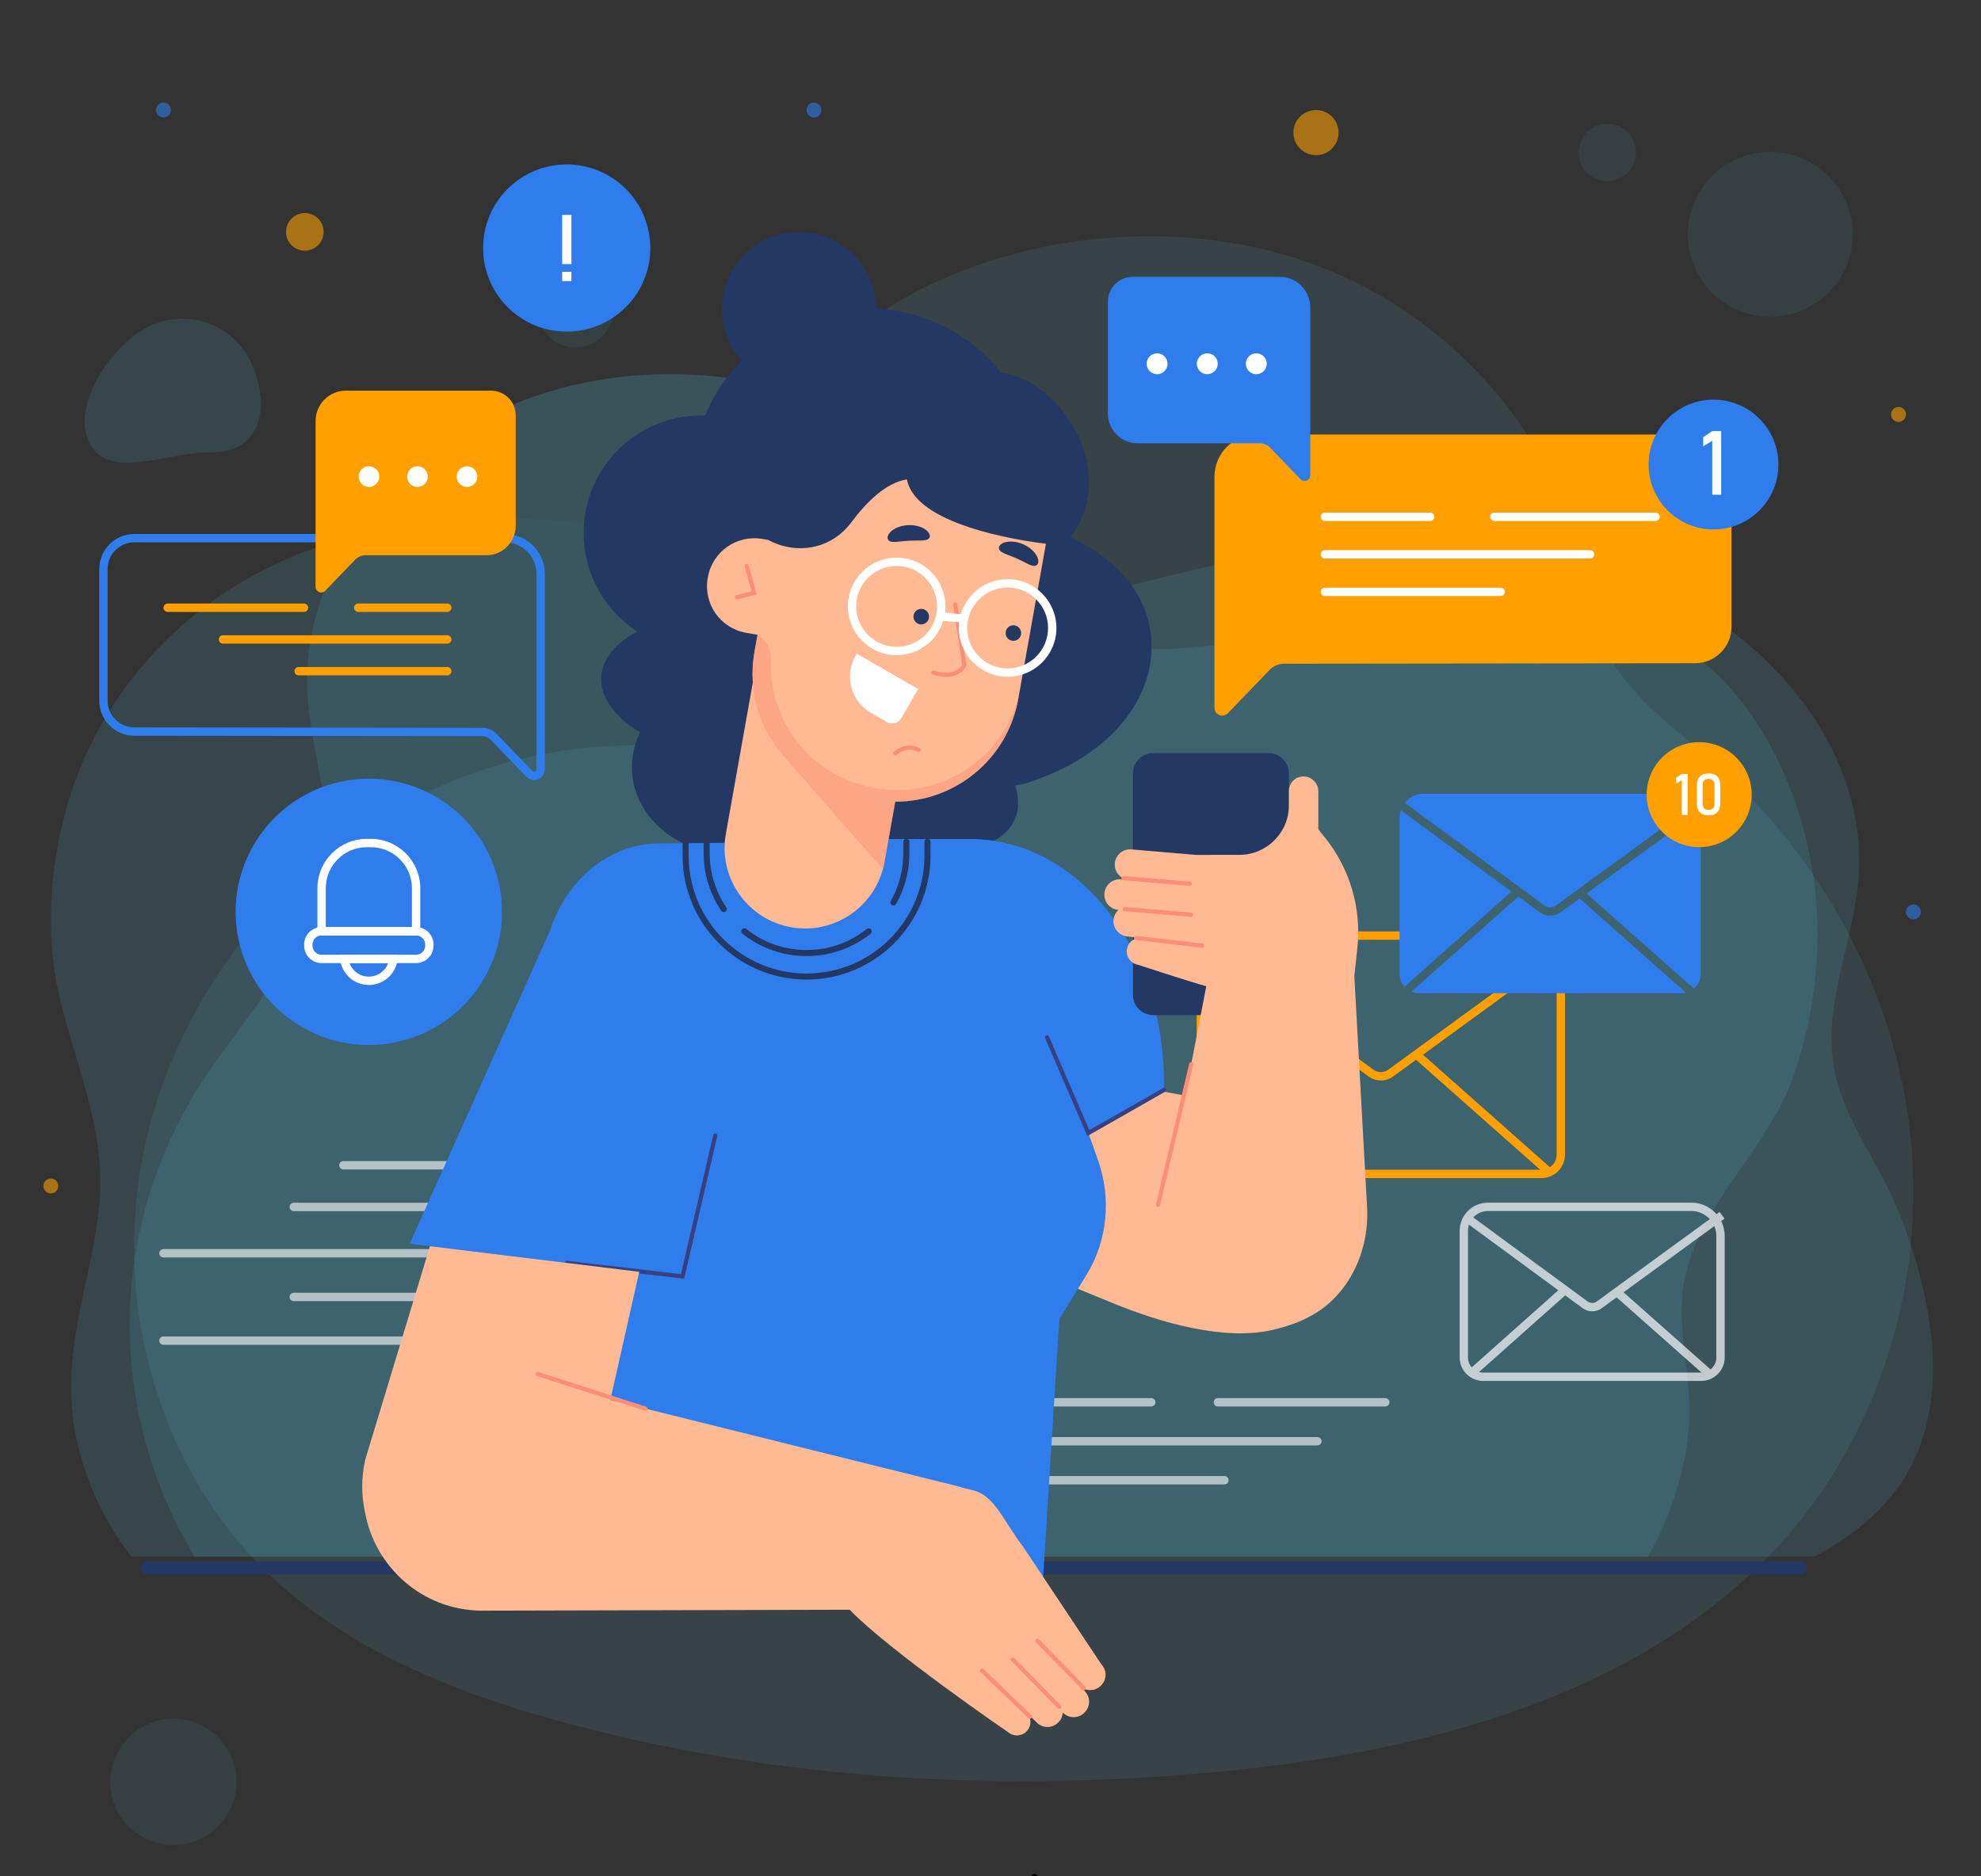 <svg xml:space="preserve" style="max-height: 500px" viewBox="17 11 474 449" y="0px" x="0px" xmlns:xlink="http://www.w3.org/1999/xlink" xmlns="http://www.w3.org/2000/svg" version="1.1" width="474" height="449">
<rect x="17" y="11" width="474" height="449" fill="#333333" stroke="none"/>
<g id="BACKGROUND">
	<g style="opacity:0.25;">
		<g>
			<g style="opacity:0.41;">
				<g>
					<g>
						<path d="M474.612,303.53c0.42-7.227,0.232-14.487-0.583-21.675c-3.827-33.777-21.155-65.627-46.66-88.1&#10;&#9;&#9;&#9;&#9;&#9;&#9;&#9;c-9.099-8.018-19.452-15.2-25.374-25.783c-9.972-17.823-9.217-38.306-21.593-55.903&#10;&#9;&#9;&#9;&#9;&#9;&#9;&#9;c-12.391-17.618-30.448-31.357-50.812-38.413c-60.716-21.038-145.721,13.217-138.067,86.37&#10;&#9;&#9;&#9;&#9;&#9;&#9;&#9;c0.027,0.262,0.057,0.644,0.09,1.127c1.018,15.195-10.909,27.971-26.087,28.331c-56.019,1.329-104.239,44.52-114.557,99.229&#10;&#9;&#9;&#9;&#9;&#9;&#9;&#9;c-6.636,35.184,4.23,73.749,29.967,98.639c19.212,18.579,44.988,28.786,70.778,35.8&#10;&#9;&#9;&#9;&#9;&#9;&#9;&#9;c51.708,14.063,106.122,17.01,159.438,11.633c49.907-5.033,102.55-19.381,134.827-57.777&#10;&#9;&#9;&#9;&#9;&#9;&#9;&#9;C463.196,356.524,473.06,330.258,474.612,303.53z" style="fill:#53D0F7;"/>
					</g>
				</g>
			</g>
			<g style="opacity:0.31;">
				
					<ellipse ry="19.727" rx="19.727" cy="67.133" cx="440.617" style="fill:#53D0F7;" transform="matrix(0.287 -0.958 0.958 0.287 249.807 469.925)"/>
			</g>
			<g style="opacity:0.31;">
				<path d="M408.307,46.216c0.708,3.721-1.735,7.312-5.456,8.02c-3.721,0.708-7.312-1.735-8.02-5.456&#10;&#9;&#9;&#9;&#9;&#9;c-0.708-3.721,1.735-7.312,5.456-8.02C404.009,40.052,407.6,42.495,408.307,46.216z" style="fill:#53D0F7;"/>
			</g>
			<g style="opacity:0.31;">
				
					<ellipse ry="9.191" rx="9.191" cy="84.901" cx="154.659" style="fill:#53D0F7;" transform="matrix(0.23 -0.973 0.973 0.23 36.496 215.916)"/>
			</g>
			<g style="opacity:0.31;">
				
					<ellipse ry="15.088" rx="15.088" cy="437.574" cx="58.337" style="fill:#53D0F7;" transform="matrix(0.228 -0.974 0.974 0.228 -381 394.483)"/>
			</g>
		</g>
	</g>
	<circle r="4.5" cy="66.493" cx="89.937" style="opacity:0.58;fill:#FFA000;"/>
	<path d="M30.95,294.84c0,0.986-0.799,1.785-1.785,1.785s-1.785-0.799-1.785-1.785&#10;&#9;&#9;c0-0.986,0.799-1.785,1.785-1.785S30.95,293.854,30.95,294.84z" style="opacity:0.58;fill:#FFA000;"/>
	<path d="M473.044,110.182c0,0.986-0.799,1.785-1.785,1.785c-0.986,0-1.785-0.799-1.785-1.785&#10;&#9;&#9;c0-0.986,0.799-1.785,1.785-1.785C472.245,108.397,473.044,109.197,473.044,110.182z" style="opacity:0.58;fill:#FFA000;"/>
	<path d="M57.899,37.33c0,0.986-0.799,1.785-1.785,1.785c-0.986,0-1.785-0.799-1.785-1.785&#10;&#9;&#9;c0-0.986,0.799-1.785,1.785-1.785C57.1,35.545,57.899,36.344,57.899,37.33z" style="opacity:0.58;fill:#2F7DED;"/>
	<path d="M476.614,229.245c0,0.986-0.799,1.785-1.785,1.785c-0.986,0-1.785-0.799-1.785-1.785&#10;&#9;&#9;c0-0.986,0.799-1.785,1.785-1.785C475.815,227.46,476.614,228.259,476.614,229.245z" style="opacity:0.58;fill:#2F7DED;"/>
	<path d="M213.552,37.33c0,0.986-0.799,1.785-1.785,1.785c-0.986,0-1.785-0.799-1.785-1.785&#10;&#9;&#9;c0-0.986,0.799-1.785,1.785-1.785C212.753,35.545,213.552,36.344,213.552,37.33z" style="opacity:0.58;fill:#2F7DED;"/>
	<path d="M337.165,43.864c-0.623,2.919-3.495,4.779-6.413,4.156&#10;&#9;&#9;c-2.919-0.623-4.779-3.495-4.156-6.413c0.623-2.919,3.495-4.779,6.413-4.156C335.927,38.074,337.788,40.945,337.165,43.864z" style="opacity:0.58;fill:#FFA000;"/>
	<g style="opacity:0.25;">
		<g>
			<g>
				<g style="opacity:0.47;">
					<path d="M76.583,96.827c-4.731-8.818-15.715-12.132-24.534-7.4&#10;&#9;&#9;&#9;&#9;&#9;&#9;c-8.818,4.731-18.258,19.003-13.527,27.821c4.731,8.818,18.802,1.881,28.809,1.998C81.288,119.41,81.315,105.646,76.583,96.827&#10;&#9;&#9;&#9;&#9;&#9;&#9;z" style="fill:#53D0F7;"/>
				</g>
			</g>
			<g>
				<g style="opacity:0.47;">
					<path d="M472.575,364.862c6.259-9.954,7.828-22.304,6.525-33.99&#10;&#9;&#9;&#9;&#9;&#9;&#9;c-1.295-11.612-4.853-23.796-9.822-34.357c-4.71-10.009-11.527-18.938-13.47-30.087c-2.567-14.73,4.156-28.889,5.717-43.338&#10;&#9;&#9;&#9;&#9;&#9;&#9;c3.107-28.765-16.332-54.11-40.448-67.796c-19.587-11.116-42.55-15.287-65.069-14.99c-20.268,0.267-40.5,3.863-60.14,8.698&#10;&#9;&#9;&#9;&#9;&#9;&#9;c-18.927,4.659-37.432,10.799-57.271,8.862c-16.5-1.611-31.36-8.464-46.726-13.574c-36.685-12.2-81.124-13.921-114.67,4.652&#10;&#9;&#9;&#9;&#9;&#9;&#9;c-21.529,11.92-36.598,31.277-43.281,52.089c-4.895,15.244-6.347,32.772-2.76,48.199c4.031,17.335,11.478,32.605,9.512,50.865&#10;&#9;&#9;&#9;&#9;&#9;&#9;c-1.614,14.984-7.118,29.592-6.632,44.792c0.418,13.064,5.312,26.129,12.92,36.695c0.492,0.682,1.015,1.355,1.604,1.953h402.62&#10;&#9;&#9;&#9;&#9;&#9;&#9;C459.613,378.99,467.48,372.965,472.575,364.862z" style="fill:#53D0F7;"/>
				</g>
				<g>
					<g style="opacity:0.81;">
						<path d="M420.887,354.887c1.426-11.102-1.913-21.414-1.475-32.204&#10;&#9;&#9;&#9;&#9;&#9;&#9;&#9;c0.842-20.749,19.904-35.074,26.546-53.726c8.411-23.619,8.007-50.085-2.207-73.1c-4.923-11.092-12.114-21.4-21.934-28.529&#10;&#9;&#9;&#9;&#9;&#9;&#9;&#9;c-15.139-10.99-34.975-13.4-53.63-12.006c-27.764,2.075-57.06,13.622-84.975,10.473&#10;&#9;&#9;&#9;&#9;&#9;&#9;&#9;c-15.404-1.738-20.108-17.756-28.064-28.322c-8.998-11.95-21.252-21.337-34.799-27.585&#10;&#9;&#9;&#9;&#9;&#9;&#9;&#9;c-24.952-11.508-54.898-12.597-80.4-2.162c-27.227,11.14-50.958,38.346-49.398,69.114c0.722,14.234,6.652,28.371,3.907,42.357&#10;&#9;&#9;&#9;&#9;&#9;&#9;&#9;c-3.446,17.552-17.211,33.546-27.186,47.847c-11.016,15.794-17.685,34.628-18.993,53.843&#10;&#9;&#9;&#9;&#9;&#9;&#9;&#9;c-1.483,21.786,3.944,43.986,15.283,62.647h347.755C416.363,374.745,419.596,364.935,420.887,354.887z" style="fill:#53D0F7;"/>
					</g>
				</g>
			</g>
		</g>
	</g>
	<path d="M447.73,387.822H52.27c-0.873,0-1.581-0.708-1.581-1.581l0,0c0-0.873,0.708-1.58,1.581-1.58H447.73&#10;&#9;&#9;c0.873,0,1.581,0.708,1.581,1.58l0,0C449.311,387.114,448.603,387.822,447.73,387.822z" style="fill:#233863;"/>
</g>
<g id="OBJECTS">
	<g>
		<g>
			<g>
				<g>
					<path d="M385.849,292.947h-76.915c-3.093,0-5.608-2.516-5.608-5.608v-46.662&#10;&#9;&#9;&#9;&#9;&#9;&#9;c0-3.725,3.03-6.755,6.755-6.755h55.181c0.553,0,1,0.448,1,1c0,0.552-0.447,1-1,1H310.08c-2.622,0-4.755,2.133-4.755,4.755&#10;&#9;&#9;&#9;&#9;&#9;&#9;v46.662c0,1.989,1.619,3.608,3.608,3.608h76.915c1.989,0,3.607-1.619,3.607-3.608v-45.443c0-3.294-2.68-5.974-5.973-5.974&#10;&#9;&#9;&#9;&#9;&#9;&#9;h-10.66c-0.553,0-1-0.448-1-1c0-0.552,0.447-1,1-1h10.66c4.397,0,7.973,3.577,7.973,7.974v45.443&#10;&#9;&#9;&#9;&#9;&#9;&#9;C391.456,290.432,388.94,292.947,385.849,292.947z" style="fill:#FFA000;"/>
					<path d="M306.978,291.579c-0.275,0-0.55-0.113-0.747-0.335c-0.367-0.413-0.33-1.045,0.082-1.412&#10;&#9;&#9;&#9;&#9;&#9;&#9;l31.422-27.954c0.411-0.368,1.046-0.33,1.412,0.082c0.367,0.413,0.33,1.045-0.082,1.412l-31.422,27.954&#10;&#9;&#9;&#9;&#9;&#9;&#9;C307.452,291.496,307.214,291.579,306.978,291.579z" style="fill:#FFA000;"/>
					<path d="M387.486,292.353c-0.236,0-0.473-0.083-0.663-0.252l-31.377-27.813&#10;&#9;&#9;&#9;&#9;&#9;&#9;c-0.413-0.366-0.451-0.998-0.085-1.411c0.366-0.416,0.998-0.451,1.411-0.085l31.377,27.814&#10;&#9;&#9;&#9;&#9;&#9;&#9;c0.413,0.366,0.451,0.998,0.085,1.411C388.037,292.239,387.762,292.353,387.486,292.353z" style="fill:#FFA000;"/>
				</g>
				<path d="M347.4,269.587c-1.04,0-2.08-0.326-2.966-0.978l-39.785-29.237&#10;&#9;&#9;&#9;&#9;&#9;c-0.445-0.327-0.541-0.953-0.214-1.398c0.327-0.444,0.953-0.543,1.398-0.213l39.786,29.237c1.061,0.78,2.488,0.782,3.553,0.007&#10;&#9;&#9;&#9;&#9;&#9;l38.936-28.387c0.446-0.325,1.072-0.226,1.397,0.219c0.326,0.446,0.227,1.072-0.219,1.398l-38.936,28.387&#10;&#9;&#9;&#9;&#9;&#9;C349.467,269.265,348.434,269.587,347.4,269.587z" style="fill:#FFA000;"/>
			</g>
			<g>
				<path d="M386.529,227.686c0.83,0.609,1.946,0.613,2.78,0.005l33.091-24.126&#10;&#9;&#9;&#9;&#9;&#9;c-1.278-1.579-3.23-2.59-5.42-2.59h-59.348c-1.831,0-3.458,0.858-4.512,2.19c0.038,0.021,0.08,0.027,0.115,0.054&#10;&#9;&#9;&#9;&#9;&#9;L386.529,227.686z" style="fill:#2F7DED;"/>
				<path d="M390.487,229.307c-0.768,0.56-1.666,0.839-2.564,0.839c-0.903,0-1.808-0.283-2.577-0.85&#10;&#9;&#9;&#9;&#9;&#9;l-5.053-3.713l-25.531,22.713c-0.019,0.017-0.043,0.023-0.063,0.038c0.549,0.231,1.153,0.36,1.786,0.36h62.861&#10;&#9;&#9;&#9;&#9;&#9;c0.357,0,0.7-0.049,1.034-0.126l-25.413-22.527L390.487,229.307z" style="fill:#2F7DED;"/>
				<path d="M378.644,224.372l-26.472-19.453c-0.189,0.57-0.295,1.177-0.295,1.811v37.357&#10;&#9;&#9;&#9;&#9;&#9;c0,1.233,0.491,2.347,1.28,3.174c0.052-0.17,0.132-0.332,0.274-0.458L378.644,224.372z" style="fill:#2F7DED;"/>
				<path d="M422.132,247.449c0.057,0.051,0.09,0.116,0.133,0.176c1.023-0.845,1.689-2.108,1.689-3.538&#10;&#9;&#9;&#9;&#9;&#9;v-36.139c0-0.941-0.189-1.837-0.527-2.656l-26.806,19.544L422.132,247.449z" style="fill:#2F7DED;"/>
			</g>
			<g style="opacity:0.69;">
				<g>
					<path d="M424.065,341.49h-52.203c-3.092,0-5.607-2.516-5.607-5.608v-30.3&#10;&#9;&#9;&#9;&#9;&#9;&#9;c0-3.725,3.03-6.755,6.755-6.755h48.689c4.396,0,7.974,3.576,7.974,7.973v29.082&#10;&#9;&#9;&#9;&#9;&#9;&#9;C429.672,338.975,427.156,341.49,424.065,341.49z M373.009,300.827c-2.622,0-4.755,2.133-4.755,4.755v30.3&#10;&#9;&#9;&#9;&#9;&#9;&#9;c0,1.989,1.618,3.608,3.607,3.608h52.203c1.989,0,3.607-1.619,3.607-3.608V306.8c0-3.293-2.68-5.973-5.974-5.973H373.009z" style="fill:#FFFFFF;"/>
					
						<rect height="2" width="29.99" style="fill:#FFFFFF;" transform="matrix(0.747 -0.665 0.665 0.747 -122.862 336.308)" y="328.548" x="365.353"/>
					
						<rect height="29.899" width="1.999" style="fill:#FFFFFF;" transform="matrix(0.663 -0.748 0.748 0.663 -107.219 421.976)" y="315.2" x="414.367"/>
				</g>
				<path d="M397.97,324.832c-0.801,0-1.602-0.25-2.284-0.752l-28.371-20.849l1.183-1.611l28.371,20.849&#10;&#9;&#9;&#9;&#9;&#9;c0.655,0.48,1.536,0.482,2.195,0.004l29.392-21.429l1.178,1.615l-29.393,21.429C399.563,324.584,398.766,324.832,397.97,324.832&#10;&#9;&#9;&#9;&#9;&#9;z" style="fill:#FFFFFF;"/>
			</g>
			<g>
				<circle r="12.562" cy="201.183" cx="423.57" style="fill:#FFA000;"/>
				<g>
					<g>
						<path d="M420.789,206.036h-1.377v-8.313l-1.397,0.857v-1.424l1.397-0.931h1.377V206.036z" style="fill:#FFFFFF;"/>
						<path d="M423.728,205.402c-0.475-0.491-0.712-1.174-0.712-2.051v-4.46c0-0.882,0.238-1.567,0.715-2.055&#10;&#9;&#9;&#9;&#9;&#9;&#9;&#9;c0.477-0.488,1.172-0.732,2.085-0.732c0.917,0,1.614,0.243,2.088,0.729c0.474,0.486,0.712,1.172,0.712,2.058v4.46&#10;&#9;&#9;&#9;&#9;&#9;&#9;&#9;c0,0.882-0.238,1.567-0.715,2.055c-0.477,0.488-1.172,0.732-2.085,0.732C424.898,206.138,424.202,205.893,423.728,205.402z&#10;&#9;&#9;&#9;&#9;&#9;&#9;&#9; M426.892,204.447c0.232-0.254,0.348-0.62,0.348-1.096v-4.46c0-0.477-0.115-0.842-0.344-1.097&#10;&#9;&#9;&#9;&#9;&#9;&#9;&#9;c-0.229-0.254-0.59-0.381-1.08-0.381c-0.491,0-0.85,0.127-1.08,0.381c-0.229,0.254-0.344,0.62-0.344,1.097v4.46&#10;&#9;&#9;&#9;&#9;&#9;&#9;&#9;c0,0.477,0.116,0.843,0.347,1.096c0.232,0.254,0.591,0.381,1.077,0.381C426.302,204.828,426.661,204.702,426.892,204.447z" style="fill:#FFFFFF;"/>
					</g>
				</g>
			</g>
		</g>
		<g>
			<g>
				<g>
					<path d="M144.779,197.676c-0.686,0-1.355-0.275-1.852-0.792l-8.466-8.788&#10;&#9;&#9;&#9;&#9;&#9;&#9;c-0.563-0.584-1.35-0.918-2.159-0.918l-83.177-0.097c-4.617,0-8.374-3.757-8.374-8.374v-31.539&#10;&#9;&#9;&#9;&#9;&#9;&#9;c0-4.618,3.757-8.374,8.375-8.374h88.701c5.258,0,9.536,4.277,9.536,9.535v46.767c0,1.057-0.634,1.996-1.614,2.392&#10;&#9;&#9;&#9;&#9;&#9;&#9;C145.434,197.614,145.105,197.676,144.779,197.676z M49.126,140.794c-3.516,0-6.375,2.859-6.375,6.374v31.539&#10;&#9;&#9;&#9;&#9;&#9;&#9;c0,3.515,2.859,6.374,6.375,6.374l83.177,0.097c1.35,0,2.661,0.558,3.599,1.531l8.465,8.788&#10;&#9;&#9;&#9;&#9;&#9;&#9;c0.245,0.255,0.525,0.178,0.635,0.135c0.109-0.044,0.362-0.184,0.362-0.537v-46.767c0-4.155-3.381-7.535-7.536-7.535H49.126z" style="fill:#2F7DED;"/>
					<path d="M124.024,157.441h-21.311c-0.553,0-1-0.448-1-1c0-0.552,0.447-1,1-1h21.311c0.553,0,1,0.448,1,1&#10;&#9;&#9;&#9;&#9;&#9;&#9;C125.024,156.993,124.577,157.441,124.024,157.441z" style="fill:#FFA000;"/>
					<path d="M89.737,157.441H57.114c-0.553,0-1-0.448-1-1c0-0.552,0.447-1,1-1h32.623c0.553,0,1,0.448,1,1&#10;&#9;&#9;&#9;&#9;&#9;&#9;C90.737,156.993,90.29,157.441,89.737,157.441z" style="fill:#FFA000;"/>
					<path d="M124.024,165.035H70.35c-0.553,0-1-0.448-1-1c0-0.552,0.447-1,1-1h53.675c0.553,0,1,0.448,1,1&#10;&#9;&#9;&#9;&#9;&#9;&#9;C125.024,164.587,124.577,165.035,124.024,165.035z" style="fill:#FFA000;"/>
					<path d="M124.024,172.628H88.46c-0.553,0-1-0.448-1-1c0-0.552,0.447-1,1-1h35.564c0.553,0,1,0.448,1,1&#10;&#9;&#9;&#9;&#9;&#9;&#9;C125.024,172.18,124.577,172.628,124.024,172.628z" style="fill:#FFA000;"/>
				</g>
				<g>
					<path d="M133.348,143.887h-28.896c-0.922,0-1.805,0.375-2.445,1.04l-7.189,7.463&#10;&#9;&#9;&#9;&#9;&#9;&#9;c-0.837,0.869-2.306,0.276-2.306-0.93v-11.321v-28.391c0-4.003,3.245-7.248,7.248-7.248h34.739&#10;&#9;&#9;&#9;&#9;&#9;&#9;c3.257,0,5.898,2.641,5.898,5.898v26.441C140.395,140.732,137.24,143.887,133.348,143.887z" style="fill:#FFA000;"/>
					<path d="M107.756,125.068c0,1.367-1.108,2.474-2.474,2.474c-1.367,0-2.474-1.108-2.474-2.474&#10;&#9;&#9;&#9;&#9;&#9;&#9;s1.108-2.474,2.474-2.474C106.648,122.594,107.756,123.702,107.756,125.068z" style="fill:#FFFFFF;"/>
					<path d="M119.352,125.068c0,1.367-1.108,2.474-2.474,2.474c-1.366,0-2.474-1.108-2.474-2.474&#10;&#9;&#9;&#9;&#9;&#9;&#9;s1.108-2.474,2.474-2.474C118.245,122.594,119.352,123.702,119.352,125.068z" style="fill:#FFFFFF;"/>
					<circle r="2.474" cy="125.068" cx="128.746" style="fill:#FFFFFF;"/>
				</g>
			</g>
			<g>
				
					<ellipse ry="31.864" rx="31.864" cy="229.245" cx="105.254" style="fill:#2F7DED;" transform="matrix(0.448 -0.894 0.894 0.448 -146.852 220.62)"/>
				<g>
					<g>
						<g>
							<path d="M105.254,246.732c-3.518,0-6.475-2.633-6.879-6.124l-0.13-1.115h14.017l-0.13,1.115&#10;&#9;&#9;&#9;&#9;&#9;&#9;&#9;&#9;C111.728,244.1,108.77,246.732,105.254,246.732z M100.624,241.493c0.692,1.907,2.52,3.239,4.63,3.239&#10;&#9;&#9;&#9;&#9;&#9;&#9;&#9;&#9;c2.109,0,3.937-1.332,4.629-3.239H100.624z" style="fill:#FFFFFF;"/>
							<path d="M117.56,234.876H92.948v-11.303c0-6.515,5.3-11.816,11.814-11.816h0.981&#10;&#9;&#9;&#9;&#9;&#9;&#9;&#9;&#9;c6.515,0,11.816,5.3,11.816,11.816V234.876z M94.948,232.876h20.611v-9.303c0-5.412-4.403-9.816-9.816-9.816h-0.981&#10;&#9;&#9;&#9;&#9;&#9;&#9;&#9;&#9;c-5.412,0-9.814,4.403-9.814,9.816V232.876z" style="fill:#FFFFFF;"/>
							<path d="M116.564,241.493H93.942c-2.297,0-4.166-1.869-4.166-4.165v-0.288&#10;&#9;&#9;&#9;&#9;&#9;&#9;&#9;&#9;c0-2.296,1.869-4.165,4.166-4.165h22.622c2.297,0,4.166,1.869,4.166,4.165v0.288&#10;&#9;&#9;&#9;&#9;&#9;&#9;&#9;&#9;C120.73,239.624,118.861,241.493,116.564,241.493z M93.948,234.876c-1.2,0-2.172,0.971-2.172,2.165v0.288&#10;&#9;&#9;&#9;&#9;&#9;&#9;&#9;&#9;c0,1.194,0.972,2.165,2.166,2.165h22.622c1.194,0,2.166-0.971,2.166-2.165v-0.288c0-1.194-0.972-2.165-2.166-2.165H93.948z" style="fill:#FFFFFF;"/>
						</g>
					</g>
				</g>
			</g>
			<g>
				
					<ellipse ry="20.007" rx="20.007" cy="70.351" cx="152.623" style="fill:#2F7DED;" transform="matrix(0.707 -0.707 0.707 0.707 -5.043 128.526)"/>
				<g>
					<g>
						<path d="M151.513,62.434h2.221v11.772h-2.221V62.434z M151.513,76.047h2.221v2.221h-2.221V76.047z" style="fill:#FFFFFF;"/>
					</g>
				</g>
			</g>
		</g>
		<g>
			<path d="M422.581,114.994H317.681c-5.575,0-10.094,4.519-10.094,10.094v39.54v15.767&#10;&#9;&#9;&#9;&#9;c0,1.68,2.046,2.506,3.212,1.295l10.012-10.393c0.891-0.925,2.121-1.448,3.405-1.448l98.364-0.114&#10;&#9;&#9;&#9;&#9;c4.817,0,8.721-3.905,8.721-8.721v-37.298C431.302,118.898,427.397,114.994,422.581,114.994z" style="fill:#FFA000;"/>
			<path d="M359.207,135.681h-25.202c-0.553,0-1-0.448-1-1c0-0.552,0.447-1,1-1h25.202c0.553,0,1,0.448,1,1&#10;&#9;&#9;&#9;&#9;C360.207,135.233,359.76,135.681,359.207,135.681z" style="fill:#FFFFFF;"/>
			<path d="M413.134,135.681h-38.581c-0.553,0-1-0.448-1-1c0-0.552,0.447-1,1-1h38.581c0.553,0,1,0.448,1,1&#10;&#9;&#9;&#9;&#9;C414.134,135.233,413.686,135.681,413.134,135.681z" style="fill:#FFFFFF;"/>
			<path d="M397.481,144.662h-63.477c-0.553,0-1-0.448-1-1c0-0.552,0.447-1,1-1h63.477c0.553,0,1,0.448,1,1&#10;&#9;&#9;&#9;&#9;C398.481,144.214,398.034,144.662,397.481,144.662z" style="fill:#FFFFFF;"/>
			<path d="M376.064,153.642h-42.059c-0.553,0-1-0.448-1-1s0.447-1,1-1h42.059c0.553,0,1,0.448,1,1&#10;&#9;&#9;&#9;&#9;S376.616,153.642,376.064,153.642z" style="fill:#FFFFFF;"/>
			<g>
				<path d="M289.211,117.088h29.226c0.933,0,1.826,0.38,2.473,1.051l7.271,7.548&#10;&#9;&#9;&#9;&#9;&#9;c0.847,0.879,2.333,0.28,2.333-0.941v-11.45V84.582c0-4.049-3.282-7.33-7.33-7.33h-35.135c-3.295,0-5.965,2.671-5.965,5.965&#10;&#9;&#9;&#9;&#9;&#9;v26.743C282.083,113.897,285.275,117.088,289.211,117.088z" style="fill:#2F7DED;"/>
				<path d="M315.095,98.055c0,1.382,1.12,2.502,2.502,2.502c1.382,0,2.502-1.12,2.502-2.502&#10;&#9;&#9;&#9;&#9;&#9;c0-1.382-1.12-2.502-2.502-2.502C316.216,95.552,315.095,96.673,315.095,98.055z" style="fill:#FFFFFF;"/>
				<path d="M303.367,98.055c0,1.382,1.12,2.502,2.502,2.502c1.382,0,2.502-1.12,2.502-2.502&#10;&#9;&#9;&#9;&#9;&#9;c0-1.382-1.12-2.502-2.502-2.502C304.487,95.552,303.367,96.673,303.367,98.055z" style="fill:#FFFFFF;"/>
				<path d="M291.363,98.055c0,1.382,1.12,2.502,2.502,2.502c1.382,0,2.502-1.12,2.502-2.502&#10;&#9;&#9;&#9;&#9;&#9;c0-1.382-1.12-2.502-2.502-2.502C292.483,95.552,291.363,96.673,291.363,98.055z" style="fill:#FFFFFF;"/>
			</g>
			<g>
				
					<ellipse ry="15.534" rx="15.534" cy="122.146" cx="427.055" style="fill:#2F7DED;" transform="matrix(0.707 -0.707 0.707 0.707 38.711 337.749)"/>
				<g>
					<g>
						<path d="M428.833,129.402h-2.137v-12.907l-2.168,1.331v-2.211l2.168-1.446h2.137V129.402z" style="fill:#FFFFFF;"/>
					</g>
				</g>
			</g>
		</g>
	</g>
	<g style="opacity:0.61;">
		<path d="M292.462,347.601h-26.175c-0.553,0-1-0.447-1-1c0-0.553,0.447-1,1-1h26.175c0.553,0,1,0.447,1,1&#10;&#9;&#9;&#9;C293.462,347.153,293.015,347.601,292.462,347.601z" style="fill:#FFFFFF;"/>
		<path d="M348.471,347.601H308.4c-0.553,0-1-0.447-1-1c0-0.553,0.447-1,1-1h40.07c0.553,0,1,0.447,1,1&#10;&#9;&#9;&#9;C349.471,347.153,349.023,347.601,348.471,347.601z" style="fill:#FFFFFF;"/>
		<path d="M332.215,356.927h-65.928c-0.553,0-1-0.447-1-1c0-0.553,0.447-1,1-1h65.928c0.553,0,1,0.447,1,1&#10;&#9;&#9;&#9;C333.215,356.479,332.768,356.927,332.215,356.927z" style="fill:#FFFFFF;"/>
		<path d="M309.969,366.254h-43.682c-0.553,0-1-0.447-1-1s0.447-1,1-1h43.682c0.553,0,1,0.447,1,1&#10;&#9;&#9;&#9;S310.522,366.254,309.969,366.254z" style="fill:#FFFFFF;"/>
		<path d="M123.76,332.843H56.114c-0.553,0-1-0.447-1-1c0-0.553,0.447-1,1-1h67.646c0.553,0,1,0.447,1,1&#10;&#9;&#9;&#9;C124.76,332.396,124.313,332.843,123.76,332.843z" style="fill:#FFFFFF;"/>
		<path d="M123.76,311.94H56.114c-0.553,0-1-0.447-1-1c0-0.553,0.447-1,1-1h67.646c0.553,0,1,0.447,1,1&#10;&#9;&#9;&#9;C124.76,311.493,124.313,311.94,123.76,311.94z" style="fill:#FFFFFF;"/>
		<path d="M123.76,322.392H87.29c-0.553,0-1-0.447-1-1s0.447-1,1-1h36.47c0.553,0,1,0.447,1,1&#10;&#9;&#9;&#9;S124.313,322.392,123.76,322.392z" style="fill:#FFFFFF;"/>
		<path d="M123.76,300.856H87.29c-0.553,0-1-0.447-1-1c0-0.553,0.447-1,1-1h36.47c0.553,0,1,0.447,1,1&#10;&#9;&#9;&#9;C124.76,300.409,124.313,300.856,123.76,300.856z" style="fill:#FFFFFF;"/>
		<path d="M123.76,290.881H99.164c-0.553,0-1-0.447-1-1c0-0.553,0.447-1,1-1h24.596c0.553,0,1,0.447,1,1&#10;&#9;&#9;&#9;C124.76,290.434,124.313,290.881,123.76,290.881z" style="fill:#FFFFFF;"/>
	</g>
	<g>
		<path d="M273.175,139.664c-0.029-0.013-0.105-0.014-0.086-0.039c12.252-16.337-3.083-38.026-16.442-39.366&#10;&#9;&#9;&#9;c-4.553-5.673-10.658-10.26-18.078-13.005c-3.928-1.453-7.964-2.254-11.985-2.471c-0.073-10.113-8.287-18.289-18.417-18.289&#10;&#9;&#9;&#9;c-10.175,0-18.423,8.248-18.423,18.423c0,4.732,1.799,9.033,4.732,12.296c-2.967,3.007-5.514,6.497-7.486,10.427&#10;&#9;&#9;&#9;c-0.466,0.929-0.881,1.869-1.272,2.813c-14.948-0.504-27.791,10.816-28.972,25.876c-0.835,10.653,4.38,20.383,12.757,25.815&#10;&#9;&#9;&#9;c-5.085,2.681-8.303,6.374-8.638,10.65c-0.39,4.975,3.203,9.778,9.296,13.494c-1.262,2.543-1.966,5.35-1.966,8.303&#10;&#9;&#9;&#9;c0,11.451,10.523,20.734,23.503,20.734c8.773,0,16.419-4.244,20.456-10.529c2.804,1.822,5.902,3.503,9.25,4.96&#10;&#9;&#9;&#9;c17.296,7.527,34.492,6.332,38.409-2.669c1.06-2.436,1.031-5.195,0.093-8.071c1.041-0.175,2.063-0.411,3.059-0.729&#10;&#9;&#9;&#9;C297.915,187.125,302.629,153.002,273.175,139.664z" style="fill:#233863;"/>
		<g>
			<g>
				<g>
					<g>
						<path d="M279.753,288.766l-2.337-6.594l17.533-9.998l0.552-0.315v-1.713&#10;&#9;&#9;&#9;&#9;&#9;&#9;&#9;c0-32.22-20.705-58.34-46.246-58.34h-27.114l0.35,0.646l-47.818,0.386c-11.922,0.096-22.028,8.66-25.962,20.634&#10;&#9;&#9;&#9;&#9;&#9;&#9;&#9;l-33.682,75.181l4.847,0.593l27.624,3.38l0.624,76.422l118.434,0.031l3.91-62.364l4.452-7.273l2.146-3.506&#10;&#9;&#9;&#9;&#9;&#9;&#9;&#9;C281.934,307.983,282.945,297.768,279.753,288.766z" style="fill:#2F7DED;"/>
					</g>
					<path d="M180.708,317.031l-28.049-3.271c-0.274-0.032-0.471-0.28-0.439-0.555&#10;&#9;&#9;&#9;&#9;&#9;&#9;c0.032-0.275,0.287-0.463,0.555-0.439l27.162,3.167l7.712-33.282c0.063-0.268,0.331-0.436,0.601-0.374&#10;&#9;&#9;&#9;&#9;&#9;&#9;c0.269,0.063,0.437,0.331,0.374,0.601L180.708,317.031z" style="fill:#374081;"/>
					<g>
						<path d="M209.983,245.434c-16.356,0-29.662-13.306-29.662-29.662v-3.347&#10;&#9;&#9;&#9;&#9;&#9;&#9;&#9;c0-0.401,0.324-0.725,0.725-0.725s0.725,0.324,0.725,0.725v3.347c0,15.556,12.656,28.212,28.212,28.212&#10;&#9;&#9;&#9;&#9;&#9;&#9;&#9;s28.211-12.656,28.211-28.212v-3.347c0-0.401,0.324-0.725,0.725-0.725s0.725,0.324,0.725,0.725v3.347&#10;&#9;&#9;&#9;&#9;&#9;&#9;&#9;C239.643,232.128,226.338,245.434,209.983,245.434z" style="fill:#233863;"/>
						<path d="M190.183,229.292c-0.232,0-0.46-0.112-0.6-0.318c-2.76-4.076-4.219-8.842-4.219-13.784v-2.764&#10;&#9;&#9;&#9;&#9;&#9;&#9;&#9;c0-0.401,0.324-0.725,0.725-0.725c0.4,0,0.725,0.324,0.725,0.725v2.764c0,4.65,1.373,9.137,3.97,12.972&#10;&#9;&#9;&#9;&#9;&#9;&#9;&#9;c0.225,0.331,0.137,0.781-0.194,1.006C190.465,229.252,190.323,229.292,190.183,229.292z" style="fill:#233863;"/>
						<path d="M209.983,239.807c-5.64,0-10.944-1.854-15.34-5.362c-0.313-0.249-0.365-0.705-0.115-1.018&#10;&#9;&#9;&#9;&#9;&#9;&#9;&#9;c0.252-0.314,0.708-0.361,1.018-0.115c4.137,3.3,9.13,5.045,14.437,5.045c5.3,0,10.287-1.741,14.423-5.034&#10;&#9;&#9;&#9;&#9;&#9;&#9;&#9;c0.311-0.252,0.77-0.198,1.018,0.115c0.251,0.313,0.198,0.768-0.115,1.018C220.915,237.957,215.615,239.807,209.983,239.807z" style="fill:#233863;"/>
						<path d="M230.774,227.697c-0.122,0-0.245-0.03-0.358-0.095c-0.348-0.197-0.47-0.64-0.272-0.988&#10;&#9;&#9;&#9;&#9;&#9;&#9;&#9;c1.967-3.466,3.007-7.416,3.007-11.425v-2.764c0-0.401,0.324-0.725,0.725-0.725s0.725,0.324,0.725,0.725v2.764&#10;&#9;&#9;&#9;&#9;&#9;&#9;&#9;c0,4.26-1.105,8.457-3.197,12.141C231.271,227.565,231.026,227.697,230.774,227.697z" style="fill:#233863;"/>
					</g>
				</g>
			</g>
			<g>
				<g>
					<path d="M280.506,409.29l-18.681-28.092c-4.26-5.462-6.711-12.084-11.676-13.436l-3.346-0.852&#10;&#9;&#9;&#9;&#9;&#9;&#9;l0.021-0.053l-83.785-20.82l6.912-30.664l-50.074-6.126l-15.464,51.005c-1.01,4.397-0.961,8.79-0.022,12.913&#10;&#9;&#9;&#9;&#9;&#9;&#9;c2.408,12.884,13.583,23.059,27.577,23.304l88.341-0.221c9.175,9.607,37.863,29.277,37.863,29.277&#10;&#9;&#9;&#9;&#9;&#9;&#9;c1.351,1.176,3.419,1.033,4.595-0.319c0.768-0.883,0.963-2.068,0.637-3.115c0.147-0.027,0.235-0.045,0.235-0.045&#10;&#9;&#9;&#9;&#9;&#9;&#9;c0.092,0.026,0.168,0.037,0.258,0.061l1.225,1.189c1.422,1.381,3.716,1.347,5.096-0.076l0.088-0.09&#10;&#9;&#9;&#9;&#9;&#9;&#9;c0.619-0.638,0.938-1.453,0.991-2.28l0.026,0.027c1.386,1.417,3.679,1.443,5.097,0.057l0.09-0.088&#10;&#9;&#9;&#9;&#9;&#9;&#9;c1.417-1.386,1.443-3.679,0.057-5.097l-0.345-0.353c-0.048-0.129-0.098-0.255-0.149-0.378c1.36,0.766,3.119,0.6,4.288-0.544&#10;&#9;&#9;&#9;&#9;&#9;&#9;l0.09-0.088C281.866,413.001,281.892,410.707,280.506,409.29z" style="fill:#FFBA94;"/>
					<path d="M276.35,415.553c-0.13,0-0.26-0.05-0.357-0.15l-11.111-11.364&#10;&#9;&#9;&#9;&#9;&#9;&#9;c-0.193-0.197-0.189-0.514,0.008-0.707c0.199-0.191,0.516-0.19,0.707,0.008l11.111,11.364c0.193,0.197,0.19,0.514-0.008,0.707&#10;&#9;&#9;&#9;&#9;&#9;&#9;C276.602,415.505,276.476,415.553,276.35,415.553z" style="fill:#FB8E77;"/>
					<path d="M270.448,420.009c-0.13,0-0.26-0.05-0.357-0.15l-11.111-11.364&#10;&#9;&#9;&#9;&#9;&#9;&#9;c-0.193-0.197-0.189-0.514,0.008-0.707c0.199-0.191,0.516-0.189,0.707,0.008l11.111,11.364&#10;&#9;&#9;&#9;&#9;&#9;&#9;c0.193,0.197,0.189,0.514-0.008,0.707C270.7,419.961,270.574,420.009,270.448,420.009z" style="fill:#FB8E77;"/>
					<path d="M263.432,422.333c-0.125,0-0.25-0.047-0.347-0.14l-11.449-11.024&#10;&#9;&#9;&#9;&#9;&#9;&#9;c-0.199-0.191-0.205-0.508-0.014-0.707c0.193-0.198,0.51-0.203,0.707-0.014l11.449,11.024c0.199,0.191,0.205,0.508,0.014,0.707&#10;&#9;&#9;&#9;&#9;&#9;&#9;C263.693,422.281,263.563,422.333,263.432,422.333z" style="fill:#FB8E77;"/>
				</g>
				<path d="M171.427,348.621c-0.051,0-0.103-0.008-0.153-0.024l-25.787-8.287&#10;&#9;&#9;&#9;&#9;&#9;c-0.263-0.084-0.407-0.365-0.322-0.629c0.083-0.263,0.367-0.407,0.629-0.322l25.787,8.287c0.263,0.084,0.407,0.365,0.322,0.629&#10;&#9;&#9;&#9;&#9;&#9;C171.835,348.486,171.639,348.621,171.427,348.621z" style="fill:#FB8E77;"/>
			</g>
		</g>
		<g>
			<g>
				<path d="M234.014,125.731c-4.923,0.739-9.592,5.29-13.333,10.292c-0.579,0.773-1.212,1.481-1.891,2.122&#10;&#9;&#9;&#9;&#9;&#9;c-5.009,4.726-12.281,5.188-17.941,2.093l-1.378-0.245c-6.139-1.094-12.001,2.996-13.095,9.135l-0.037,0.209&#10;&#9;&#9;&#9;&#9;&#9;c-1.094,6.139,2.996,12.001,9.135,13.095l2.776,0.495l-0.731,4.103c-0.44,2.472-0.559,4.927-0.392,7.323l-6.449,36.198&#10;&#9;&#9;&#9;&#9;&#9;c-1.867,10.479,5.114,20.487,15.593,22.354c10.479,1.867,20.487-5.114,22.354-15.593l2.576-14.457&#10;&#9;&#9;&#9;&#9;&#9;c14.226,0.061,26.863-10.094,29.443-24.579l0.494-2.774c0,0,0,0,0-0.001v0l6.123-34.366&#10;&#9;&#9;&#9;&#9;&#9;C260.369,140.284,235.982,136.519,234.014,125.731z" style="fill:#FFBA94;"/>
			</g>
			<path d="M226.558,199.623l-0.553-0.098c-14.919-2.658-25.255-15.985-24.554-30.729&#10;&#9;&#9;&#9;&#9;c0.115-2.413-1.09-4.696-3.202-5.869l-0.731,4.103c-1.613,9.055,1.048,17.881,6.534,24.413l24.29,27.656l2.848-15.986&#10;&#9;&#9;&#9;&#9;l-0.599-0.258c14.473,0.359,27.435-9.888,30.052-24.579l0.494-2.774C258.249,191.712,242.767,202.511,226.558,199.623z" style="opacity:0.46;fill:#FB8E77;"/>
			<path d="M231.189,191.817c-0.132,0-0.265-0.053-0.362-0.156c-0.189-0.2-0.182-0.516,0.018-0.706&#10;&#9;&#9;&#9;&#9;c0.028-0.027,2.866-2.67,6.204-0.915c0.244,0.128,0.339,0.431,0.21,0.675c-0.128,0.246-0.432,0.338-0.675,0.21&#10;&#9;&#9;&#9;&#9;c-2.698-1.418-4.956,0.666-5.051,0.755C231.436,191.771,231.313,191.817,231.189,191.817z" style="fill:#FB8E77;"/>
			<g>
				<path d="M239.265,158.905c-0.18,1.013-1.148,1.688-2.161,1.507c-1.013-0.18-1.688-1.148-1.507-2.161&#10;&#9;&#9;&#9;&#9;&#9;c0.181-1.013,1.148-1.688,2.161-1.507C238.77,156.925,239.445,157.892,239.265,158.905z" style="fill:#233863;"/>
				<path d="M261.313,162.833c-0.181,1.013-1.148,1.688-2.161,1.507c-1.013-0.18-1.688-1.148-1.507-2.161&#10;&#9;&#9;&#9;&#9;&#9;c0.18-1.013,1.148-1.688,2.161-1.507C260.818,160.853,261.493,161.82,261.313,162.833z" style="fill:#233863;"/>
				<path d="M243.405,172.998c-0.912,0-1.98-0.164-3.227-0.574c-0.263-0.086-0.405-0.369-0.318-0.631&#10;&#9;&#9;&#9;&#9;&#9;c0.087-0.263,0.369-0.405,0.631-0.319c4.204,1.385,6.002-0.342,6.578-1.149c0.105-0.147,0.147-0.329,0.12-0.512l-2.146-14.09&#10;&#9;&#9;&#9;&#9;&#9;c-0.042-0.273,0.146-0.528,0.419-0.569c0.268-0.042,0.528,0.145,0.569,0.419l2.146,14.091c0.067,0.441-0.037,0.882-0.294,1.242&#10;&#9;&#9;&#9;&#9;&#9;C247.36,171.638,246.033,172.998,243.405,172.998z" style="fill:#FB8E77;"/>
				<path d="M229.234,183.812l-3.861-2.229c-4.783-2.761-6.422-8.877-3.66-13.66l0.285-0.493l14.674,8.472&#10;&#9;&#9;&#9;&#9;&#9;l-4.042,7.001C231.943,184.091,230.423,184.498,229.234,183.812z" style="fill:#FFFFFF;"/>
				<path d="M231.544,167.803c-6.434,0-11.67-5.23-11.678-11.665l0,0c-0.007-6.439,5.227-11.683,11.666-11.69&#10;&#9;&#9;&#9;&#9;&#9;c0.004,0,0.009,0,0.013,0c3.114,0,6.043,1.211,8.248,3.412c2.208,2.204,3.426,5.135,3.429,8.254&#10;&#9;&#9;&#9;&#9;&#9;c0.007,6.439-5.227,11.683-11.665,11.689C231.553,167.803,231.548,167.803,231.544,167.803z M221.866,156.136&#10;&#9;&#9;&#9;&#9;&#9;c0.006,5.333,4.347,9.667,9.678,9.667c0.004,0,0.007,0,0.011,0c5.336-0.005,9.672-4.351,9.667-9.688&#10;&#9;&#9;&#9;&#9;&#9;c-0.003-2.585-1.012-5.014-2.842-6.84c-1.827-1.823-4.254-2.827-6.835-2.827c-0.004,0-0.007,0-0.011,0&#10;&#9;&#9;&#9;&#9;&#9;C226.198,146.454,221.861,150.799,221.866,156.136L221.866,156.136z" style="fill:#FFFFFF;"/>
				<path d="M258.097,172.972c-6.433,0-11.67-5.23-11.678-11.665l0,0&#10;&#9;&#9;&#9;&#9;&#9;c-0.007-6.439,5.227-11.683,11.665-11.689c0.004,0,0.009,0,0.013,0c6.434,0,11.67,5.23,11.678,11.665&#10;&#9;&#9;&#9;&#9;&#9;c0.007,6.439-5.227,11.683-11.666,11.69C258.104,172.972,258.101,172.972,258.097,172.972z M248.419,161.304&#10;&#9;&#9;&#9;&#9;&#9;c0.006,5.333,4.347,9.667,9.678,9.667c0.004,0,0.006,0,0.01,0c5.336-0.006,9.673-4.352,9.668-9.688&#10;&#9;&#9;&#9;&#9;&#9;c-0.006-5.333-4.347-9.667-9.678-9.667c-0.004,0-0.007,0-0.011,0C252.75,151.622,248.414,155.968,248.419,161.304&#10;&#9;&#9;&#9;&#9;&#9;L248.419,161.304z" style="fill:#FFFFFF;"/>
				<path d="M247.115,159.995c-0.032,0-0.064-0.001-0.098-0.005l-4.159-0.405&#10;&#9;&#9;&#9;&#9;&#9;c-0.55-0.053-0.952-0.543-0.898-1.092c0.053-0.55,0.537-0.958,1.092-0.898l4.159,0.405c0.55,0.053,0.952,0.543,0.898,1.092&#10;&#9;&#9;&#9;&#9;&#9;C248.06,159.608,247.624,159.995,247.115,159.995z" style="fill:#FFFFFF;"/>
				<g>
					<g>
						<g>
							<g>
								<g>
									<path d="M230.007,140.565c0.637,0.235,1.439,0.114,2.22,0.042c0.785-0.089,1.576-0.16,2.265-0.196&#10;&#9;&#9;&#9;&#9;&#9;&#9;&#9;&#9;&#9;&#9;c0.691-0.037,1.485-0.053,2.276-0.048c0.785-0.012,1.599,0.021,2.198-0.281c0.579-0.283,0.782-1.014,0.032-1.858&#10;&#9;&#9;&#9;&#9;&#9;&#9;&#9;&#9;&#9;&#9;c-0.705-0.824-2.479-1.665-4.765-1.548c-2.283,0.129-3.928,1.155-4.514,2.048&#10;&#9;&#9;&#9;&#9;&#9;&#9;&#9;&#9;&#9;&#9;C229.093,139.643,229.394,140.346,230.007,140.565z" style="fill:#233863;"/>
								</g>
							</g>
							<g>
								<g>
									<path d="M264.45,146.431c-0.679-0.009-1.384-0.41-2.087-0.758c-0.701-0.366-1.414-0.715-2.044-0.997&#10;&#9;&#9;&#9;&#9;&#9;&#9;&#9;&#9;&#9;&#9;c-0.631-0.283-1.367-0.583-2.106-0.863c-0.728-0.294-1.5-0.555-1.951-1.051c-0.439-0.472-0.365-1.227,0.638-1.746&#10;&#9;&#9;&#9;&#9;&#9;&#9;&#9;&#9;&#9;&#9;c0.954-0.516,2.912-0.663,5.003,0.268c2.084,0.94,3.251,2.488,3.477,3.533C265.635,145.899,265.101,146.448,264.45,146.431&#10;&#9;&#9;&#9;&#9;&#9;&#9;&#9;&#9;&#9;&#9;z" style="fill:#233863;"/>
								</g>
							</g>
						</g>
					</g>
				</g>
				<path d="M193.367,154.436c-0.223,0-0.426-0.15-0.484-0.376c-0.068-0.268,0.093-0.54,0.36-0.609&#10;&#9;&#9;&#9;&#9;&#9;l3.563-0.916l-1.618-5.973c-0.072-0.267,0.085-0.541,0.351-0.613c0.271-0.076,0.541,0.085,0.613,0.352l1.884,6.952l-4.546,1.168&#10;&#9;&#9;&#9;&#9;&#9;C193.45,154.431,193.408,154.436,193.367,154.436z" style="fill:#FB8E77;"/>
			</g>
		</g>
		<g>
			<g>
				<g>
					<path d="M320.517,253.948h-27.555c-2.697,0-4.884-2.186-4.884-4.883v-52.958&#10;&#9;&#9;&#9;&#9;&#9;&#9;c0-2.697,2.186-4.883,4.884-4.883h27.555c2.697,0,4.883,2.186,4.883,4.883v52.958&#10;&#9;&#9;&#9;&#9;&#9;&#9;C325.401,251.761,323.214,253.948,320.517,253.948z" style="fill:#233863;"/>
				</g>
			</g>
			<g>
				<g>
					<path d="M344.119,300.188l-3.065-55.589l0.727-6.745c1.017-9.436-1.765-18.87-7.669-26.3&#10;&#9;&#9;&#9;&#9;&#9;&#9;c-0.562-0.707-1.117-1.41-1.668-2.075v-9.071c0-1.98-1.605-3.585-3.585-3.585c-1.91,0-3.458,1.548-3.458,3.458v3.443&#10;&#9;&#9;&#9;&#9;&#9;&#9;c0,6.547-5.302,11.856-11.849,11.865l-10.349,0.014l-15.487-1.323c-2.014-0.172-3.803,1.335-3.975,3.35&#10;&#9;&#9;&#9;&#9;&#9;&#9;c-0.141,1.653,0.857,3.139,2.331,3.719c-0.136,0.041-0.273,0.085-0.412,0.134l-0.431-0.037&#10;&#9;&#9;&#9;&#9;&#9;&#9;c-2.014-0.172-3.803,1.335-3.975,3.35l0,0c-0.172,2.014,1.335,3.803,3.349,3.975l0.009,0.001&#10;&#9;&#9;&#9;&#9;&#9;&#9;c-0.63,0.579-1.073,1.367-1.175,2.279c-0.224,2.009,1.236,3.837,3.245,4.061l1.626,0.182c0.075,0.054,0.144,0.107,0.223,0.162&#10;&#9;&#9;&#9;&#9;&#9;&#9;c0,0,0.042,0.08,0.115,0.211c-1.017,0.413-1.811,1.32-2.004,2.477c-0.296,1.771,0.91,3.462,2.681,3.758&#10;&#9;&#9;&#9;&#9;&#9;&#9;c0,0,11.389,3.75,16.306,5.136l-4.164,21.563l-0.888,4.598l-5.629-1.025l-17.533,9.998l2.337,6.594&#10;&#9;&#9;&#9;&#9;&#9;&#9;c3.191,9.002,2.181,19.218-2.688,27.171l-2.146,3.506l8.565,3.518c10.813,4.441,26.457,9.06,38.044,6.31&#10;&#9;&#9;&#9;&#9;&#9;&#9;c3.759-0.892,6.673-1.971,8.938-3.246C338.809,321.668,344.611,311.724,344.119,300.188z" style="fill:#FFBA94;"/>
					<g>
						<path d="M301.716,223.018c-0.015,0-0.029-0.001-0.044-0.002l-15.872-1.355&#10;&#9;&#9;&#9;&#9;&#9;&#9;&#9;c-0.274-0.023-0.479-0.266-0.455-0.54c0.023-0.275,0.278-0.478,0.541-0.456l15.872,1.355c0.274,0.023,0.478,0.266,0.455,0.54&#10;&#9;&#9;&#9;&#9;&#9;&#9;&#9;C302.19,222.821,301.973,223.018,301.716,223.018z" style="fill:#FB8E77;"/>
						<path d="M302.028,230.423c-0.015,0-0.029-0.001-0.044-0.002l-15.872-1.355&#10;&#9;&#9;&#9;&#9;&#9;&#9;&#9;c-0.274-0.023-0.479-0.266-0.455-0.54c0.023-0.275,0.273-0.48,0.541-0.456l15.872,1.355c0.274,0.023,0.478,0.266,0.455,0.54&#10;&#9;&#9;&#9;&#9;&#9;&#9;&#9;C302.503,230.226,302.285,230.423,302.028,230.423z" style="fill:#FB8E77;"/>
						<path d="M304.653,237.811c-0.02,0-0.039-0.001-0.059-0.003l-15.824-1.834&#10;&#9;&#9;&#9;&#9;&#9;&#9;&#9;c-0.274-0.032-0.471-0.28-0.439-0.554c0.032-0.275,0.289-0.47,0.555-0.439l15.824,1.834c0.274,0.032,0.471,0.28,0.439,0.554&#10;&#9;&#9;&#9;&#9;&#9;&#9;&#9;C305.119,237.624,304.903,237.811,304.653,237.811z" style="fill:#FB8E77;"/>
					</g>
					<g>
						<path d="M294.092,299.84c-0.037,0-0.076-0.004-0.115-0.014c-0.269-0.064-0.435-0.332-0.371-0.602&#10;&#9;&#9;&#9;&#9;&#9;&#9;&#9;l7.935-33.65c0.063-0.267,0.324-0.439,0.602-0.371c0.268,0.064,0.434,0.332,0.371,0.602l-7.936,33.65&#10;&#9;&#9;&#9;&#9;&#9;&#9;&#9;C294.524,299.685,294.319,299.84,294.092,299.84z" style="fill:#FB8E77;"/>
					</g>
				</g>
				<path d="M277.179,282.882l-10.108-23.393c-0.109-0.253,0.007-0.548,0.261-0.657&#10;&#9;&#9;&#9;&#9;&#9;c0.252-0.111,0.547,0.006,0.657,0.261l9.665,22.367l17.6-10.036c0.239-0.134,0.545-0.053,0.683,0.187&#10;&#9;&#9;&#9;&#9;&#9;c0.137,0.24,0.053,0.546-0.186,0.683L277.179,282.882z" style="fill:#374081;"/>
			</g>
		</g>
	</g>
</g>
<g id="DESIGNED_BY_FREEPIK">
	<g>
		<g>
			<g id="XMLID_197_">
				<g id="XMLID_216_">
					<path d="M260.064,463.607c-0.43,0.441-0.8,0.927-1.104,1.447l-0.463-0.24c-0.067-0.296-0.348-0.5-0.656-0.464&#10;&#9;&#9;&#9;&#9;&#9;&#9;c-0.33,0.039-0.565,0.337-0.527,0.667c0.039,0.33,0.337,0.565,0.667,0.527c0.065-0.008,0.126-0.026,0.183-0.052l0.45,0.233&#10;&#9;&#9;&#9;&#9;&#9;&#9;c-0.25,0.552-0.431,1.134-0.537,1.737l0.743,0.131c0.229-1.301,0.846-2.497,1.785-3.459L260.064,463.607z" id="XMLID_224_"/>
					<path d="M265.53,461.314c-0.17,0-0.339,0.006-0.508,0.017l-0.073-0.624c0.187-0.149,0.295-0.388,0.265-0.642&#10;&#9;&#9;&#9;&#9;&#9;&#9;c-0.046-0.392-0.401-0.672-0.792-0.625c-0.392,0.046-0.672,0.401-0.626,0.792c0.03,0.253,0.189,0.459,0.403,0.561l0.073,0.622&#10;&#9;&#9;&#9;&#9;&#9;&#9;c-0.711,0.116-1.397,0.331-2.051,0.643l0.326,0.681c0.93-0.445,1.934-0.671,2.983-0.671c0.494,0,0.989,0.053,1.469,0.157&#10;&#9;&#9;&#9;&#9;&#9;&#9;l0.16-0.738C266.626,461.373,266.078,461.314,265.53,461.314z" id="XMLID_223_"/>
					<path d="M272.106,463.852c0.329-0.04,0.564-0.34,0.523-0.67c-0.04-0.329-0.34-0.564-0.67-0.523&#10;&#9;&#9;&#9;&#9;&#9;&#9;c-0.308,0.038-0.533,0.303-0.528,0.606l-0.414,0.362c-0.416-0.428-0.886-0.81-1.402-1.135l-0.402,0.639&#10;&#9;&#9;&#9;&#9;&#9;&#9;c1.13,0.712,2.012,1.719,2.553,2.914l0.688-0.311c-0.25-0.552-0.565-1.068-0.938-1.539l0.4-0.349&#10;&#9;&#9;&#9;&#9;&#9;&#9;C271.977,463.856,272.04,463.859,272.106,463.852z" id="XMLID_222_"/>
					<path d="M264.984,471.482c-0.384,0.023-0.772,0.035-1.152,0.035c-0.877,0-1.726-0.06-2.469-0.178&#10;&#9;&#9;&#9;&#9;&#9;&#9;c-0.389-0.062-0.843-0.154-1.265-0.291c1.042,1.854,3.057,3.113,5.367,3.113c2.844,0,5.241-1.909,5.926-4.486&#10;&#9;&#9;&#9;&#9;&#9;&#9;c-0.679,0.448-1.499,0.822-2.449,1.118C267.767,471.159,266.398,471.397,264.984,471.482z" id="XMLID_221_"/>
					<path d="M265.53,462.824c-3.339,0-6.055,2.656-6.055,5.92c0,0.424,0.046,0.846,0.137,1.256&#10;&#9;&#9;&#9;&#9;&#9;&#9;c0.671,0.481,2.695,0.886,5.326,0.728c2.868-0.173,5.276-0.954,6.646-2.15c-0.005-0.194-0.021-0.388-0.045-0.579&#10;&#9;&#9;&#9;&#9;&#9;&#9;C271.159,465.049,268.576,462.824,265.53,462.824z M263.379,469.313c-1.016,0-1.842-0.826-1.842-1.842s0.827-1.842,1.842-1.842&#10;&#9;&#9;&#9;&#9;&#9;&#9;c1.016,0,1.842,0.827,1.842,1.842S264.395,469.313,263.379,469.313z M268.097,468.409c-0.747,0-1.355-0.608-1.355-1.355&#10;&#9;&#9;&#9;&#9;&#9;&#9;s0.608-1.355,1.355-1.355c0.747,0,1.355,0.608,1.355,1.355S268.845,468.409,268.097,468.409z" id="XMLID_217_"/>
				</g>
				<path d="M281.469,464.684c-0.294-0.116-0.802-0.308-1.377-0.236c-0.549,0.068-0.84,0.339-0.84,1.003v0.862&#10;&#9;&#9;&#9;&#9;&#9;h2.219v1.71h-2.219v5.433h-1.924v-5.433h-1.334v-1.71h1.334v-0.885c0-1.673,0.892-2.772,2.558-2.772&#10;&#9;&#9;&#9;&#9;&#9;c0.64,0,1.152,0.121,1.584,0.307L281.469,464.684z" id="XMLID_214_"/>
				<path d="M286.153,468.003c-0.176-0.03-0.356-0.046-0.524-0.046c-0.892,0-1.504,0.546-1.504,1.607v3.892h-1.924&#10;&#9;&#9;&#9;&#9;&#9;v-7.143h1.865v0.781c0.45-0.671,1.135-0.973,2.013-0.973c0.413,0,0.844,0.127,1.09,0.335L286.153,468.003z" id="XMLID_212_"/>
				<path d="M293.79,469.874c0,0.221-0.015,0.487-0.037,0.649h-5.064c0.206,1.032,0.929,1.482,1.836,1.482&#10;&#9;&#9;&#9;&#9;&#9;c0.619,0,1.29-0.251,1.806-0.685l1.128,1.238c-0.811,0.745-1.843,1.084-3.044,1.084c-2.19,0-3.708-1.489-3.708-3.737&#10;&#9;&#9;&#9;&#9;&#9;c0-2.249,1.474-3.782,3.612-3.782C292.374,466.121,293.782,467.647,293.79,469.874z M288.696,469.21h3.162&#10;&#9;&#9;&#9;&#9;&#9;c-0.177-0.914-0.73-1.43-1.555-1.43C289.396,467.78,288.865,468.326,288.696,469.21z" id="XMLID_209_"/>
				<path d="M301.412,469.874c0,0.221-0.015,0.487-0.037,0.649h-5.064c0.206,1.032,0.929,1.482,1.836,1.482&#10;&#9;&#9;&#9;&#9;&#9;c0.619,0,1.29-0.251,1.806-0.685l1.128,1.238c-0.811,0.745-1.843,1.084-3.045,1.084c-2.19,0-3.708-1.489-3.708-3.737&#10;&#9;&#9;&#9;&#9;&#9;c0-2.249,1.474-3.782,3.612-3.782C299.997,466.121,301.405,467.647,301.412,469.874z M296.318,469.21h3.163&#10;&#9;&#9;&#9;&#9;&#9;c-0.177-0.914-0.73-1.43-1.555-1.43C297.019,467.78,296.488,468.326,296.318,469.21z" id="XMLID_206_"/>
				<path d="M309.725,469.881c0,2.145-1.489,3.76-3.457,3.76c-0.958,0-1.637-0.376-2.101-0.929v3.693h-1.917&#10;&#9;&#9;&#9;&#9;&#9;v-10.092h1.88v0.789c0.465-0.582,1.15-0.98,2.131-0.98C308.236,466.121,309.725,467.736,309.725,469.881z M304.07,469.881&#10;&#9;&#9;&#9;&#9;&#9;c0,1.128,0.745,1.968,1.836,1.968c1.135,0,1.843-0.877,1.843-1.968c0-1.091-0.708-1.968-1.843-1.968&#10;&#9;&#9;&#9;&#9;&#9;C304.815,467.913,304.07,468.753,304.07,469.881z" id="XMLID_203_"/>
				<path d="M312.816,463.976c0,0.693-0.538,1.224-1.231,1.224c-0.693,0-1.224-0.531-1.224-1.224&#10;&#9;&#9;&#9;&#9;&#9;c0-0.693,0.531-1.238,1.224-1.238C312.277,462.738,312.816,463.283,312.816,463.976z M312.558,473.456h-1.924v-7.143h1.924&#10;&#9;&#9;&#9;&#9;&#9;V473.456z" id="XMLID_200_"/>
				<path d="M315.768,468.856l2.691-2.543h2.359l-3.465,3.362l3.487,3.782h-2.366l-2.705-2.89v2.89h-1.924v-10.616&#10;&#9;&#9;&#9;&#9;&#9;h1.924V468.856z" id="XMLID_198_"/>
			</g>
			<g>
				<path d="M184.674,473.392v-1.051c-0.525,0.715-1.386,1.226-2.378,1.226c-1.838,0-3.137-1.4-3.137-3.691&#10;&#9;&#9;&#9;&#9;&#9;c0-2.247,1.284-3.706,3.137-3.706c0.948,0,1.809,0.467,2.378,1.24v-3.75h1.095v9.731H184.674z M184.674,471.48v-3.195&#10;&#9;&#9;&#9;&#9;&#9;c-0.394-0.613-1.24-1.138-2.115-1.138c-1.415,0-2.261,1.167-2.261,2.728c0,1.561,0.846,2.714,2.261,2.714&#10;&#9;&#9;&#9;&#9;&#9;C183.434,472.589,184.28,472.093,184.674,471.48z"/>
				<path d="M187.184,469.861c0-2.043,1.459-3.691,3.472-3.691c2.13,0,3.385,1.663,3.385,3.779v0.277h-5.704&#10;&#9;&#9;&#9;&#9;&#9;c0.088,1.328,1.021,2.436,2.539,2.436c0.802,0,1.619-0.321,2.174-0.89l0.525,0.715c-0.7,0.7-1.648,1.079-2.801,1.079&#10;&#9;&#9;&#9;&#9;&#9;C188.686,473.567,187.184,472.064,187.184,469.861z M190.641,467.075c-1.503,0-2.247,1.269-2.305,2.349h4.625&#10;&#9;&#9;&#9;&#9;&#9;C192.946,468.373,192.246,467.075,190.641,467.075z"/>
				<path d="M194.828,472.458l0.569-0.788c0.467,0.54,1.357,1.007,2.32,1.007c1.08,0,1.663-0.511,1.663-1.211&#10;&#9;&#9;&#9;&#9;&#9;c0-1.707-4.362-0.656-4.362-3.268c0-1.094,0.948-2.028,2.626-2.028c1.196,0,2.043,0.452,2.612,1.021l-0.511,0.759&#10;&#9;&#9;&#9;&#9;&#9;c-0.423-0.511-1.196-0.89-2.101-0.89c-0.963,0-1.561,0.482-1.561,1.109c0,1.546,4.362,0.525,4.362,3.268&#10;&#9;&#9;&#9;&#9;&#9;c0,1.182-0.948,2.13-2.772,2.13C196.52,473.567,195.543,473.216,194.828,472.458z"/>
				<path d="M201.671,464.609c0-0.408,0.335-0.744,0.729-0.744c0.408,0,0.744,0.336,0.744,0.744c0,0.409-0.335,0.729-0.744,0.729&#10;&#9;&#9;&#9;&#9;&#9;C202.006,465.338,201.671,465.017,201.671,464.609z M201.86,473.392v-7.047h1.094v7.047H201.86z"/>
				<path d="M204.763,475.201l0.554-0.817c0.583,0.7,1.284,0.963,2.291,0.963c1.167,0,2.261-0.569,2.261-2.116v-1.007&#10;&#9;&#9;&#9;&#9;&#9;c-0.511,0.715-1.371,1.255-2.364,1.255c-1.838,0-3.137-1.371-3.137-3.647c0-2.261,1.284-3.662,3.137-3.662&#10;&#9;&#9;&#9;&#9;&#9;c0.949,0,1.795,0.467,2.364,1.24v-1.065h1.094v6.842c0,2.334-1.634,3.064-3.355,3.064&#10;&#9;&#9;&#9;&#9;&#9;C206.412,476.251,205.595,476.018,204.763,475.201z M209.87,471.364v-3.078c-0.379-0.613-1.226-1.138-2.101-1.138&#10;&#9;&#9;&#9;&#9;&#9;c-1.415,0-2.261,1.124-2.261,2.684c0,1.547,0.846,2.685,2.261,2.685C208.644,472.516,209.49,471.977,209.87,471.364z"/>
				<path d="M217.543,473.392v-4.61c0-1.24-0.627-1.634-1.576-1.634c-0.861,0-1.678,0.525-2.086,1.094v5.15h-1.095v-7.047h1.095&#10;&#9;&#9;&#9;&#9;&#9;v1.021c0.496-0.583,1.459-1.196,2.509-1.196c1.474,0,2.247,0.744,2.247,2.276v4.946H217.543z"/>
				<path d="M220.053,469.861c0-2.043,1.459-3.691,3.472-3.691c2.13,0,3.385,1.663,3.385,3.779v0.277h-5.704&#10;&#9;&#9;&#9;&#9;&#9;c0.087,1.328,1.021,2.436,2.538,2.436c0.802,0,1.619-0.321,2.174-0.89l0.525,0.715c-0.7,0.7-1.649,1.079-2.801,1.079&#10;&#9;&#9;&#9;&#9;&#9;C221.555,473.567,220.053,472.064,220.053,469.861z M223.51,467.075c-1.503,0-2.247,1.269-2.305,2.349h4.625&#10;&#9;&#9;&#9;&#9;&#9;C225.815,468.373,225.115,467.075,223.51,467.075z"/>
				<path d="M233.417,473.392v-1.051c-0.525,0.715-1.386,1.226-2.378,1.226c-1.838,0-3.137-1.4-3.137-3.691&#10;&#9;&#9;&#9;&#9;&#9;c0-2.247,1.284-3.706,3.137-3.706c0.948,0,1.809,0.467,2.378,1.24v-3.75h1.094v9.731H233.417z M233.417,471.48v-3.195&#10;&#9;&#9;&#9;&#9;&#9;c-0.394-0.613-1.24-1.138-2.116-1.138c-1.415,0-2.261,1.167-2.261,2.728c0,1.561,0.846,2.714,2.261,2.714&#10;&#9;&#9;&#9;&#9;&#9;C232.176,472.589,233.022,472.093,233.417,471.48z"/>
				<path d="M239.733,473.392v-9.731h1.094v3.75c0.569-0.773,1.415-1.24,2.378-1.24c1.838,0,3.137,1.459,3.137,3.706&#10;&#9;&#9;&#9;&#9;&#9;c0,2.29-1.298,3.691-3.137,3.691c-0.992,0-1.853-0.51-2.378-1.226v1.051H239.733z M242.928,472.589&#10;&#9;&#9;&#9;&#9;&#9;c1.43,0,2.276-1.152,2.276-2.714c0-1.561-0.846-2.728-2.276-2.728c-0.861,0-1.721,0.525-2.101,1.138v3.195&#10;&#9;&#9;&#9;&#9;&#9;C241.207,472.093,242.068,472.589,242.928,472.589z"/>
				<path d="M247.538,475.157c0.16,0.073,0.423,0.117,0.598,0.117c0.481,0,0.802-0.161,1.05-0.744l0.467-1.065l-2.947-7.12h1.182&#10;&#9;&#9;&#9;&#9;&#9;l2.349,5.777l2.334-5.777h1.196l-3.531,8.477c-0.423,1.021-1.138,1.415-2.072,1.43c-0.233,0-0.598-0.044-0.802-0.102&#10;&#9;&#9;&#9;&#9;&#9;L247.538,475.157z"/>
			</g>
		</g>
	</g>
</g>
</svg>